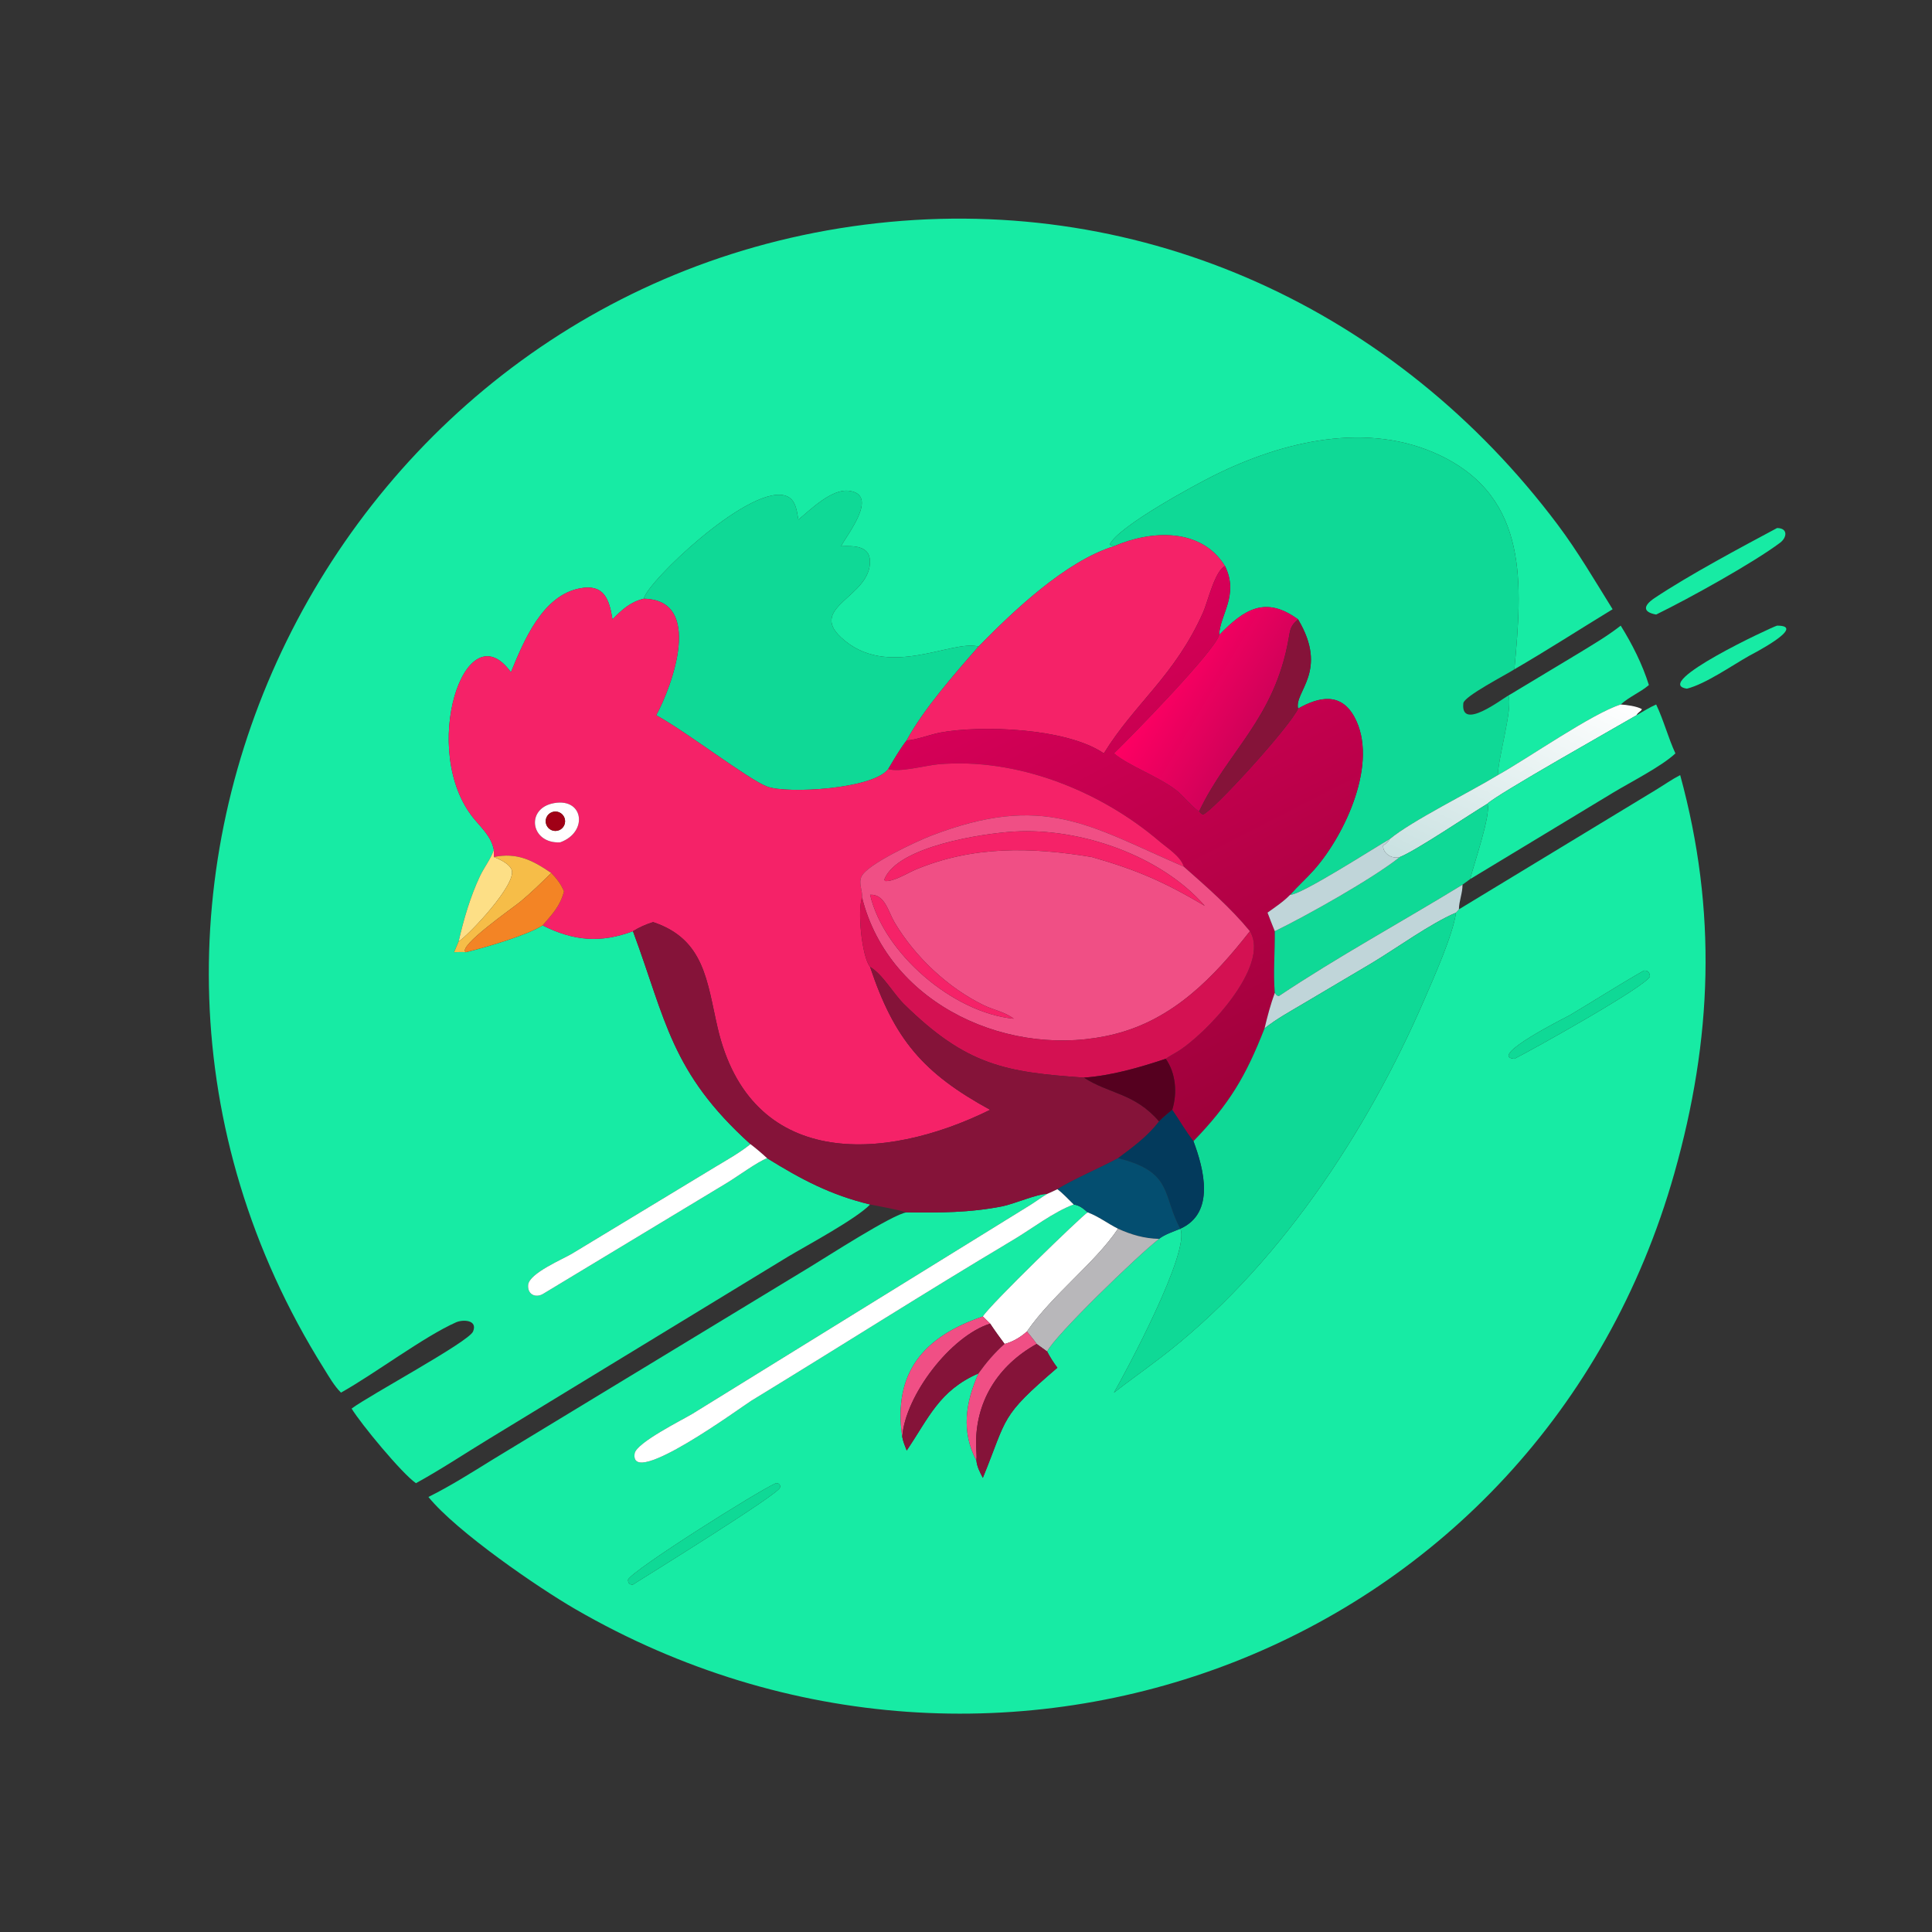 <?xml version="1.0" encoding="utf-8" ?>
<svg xmlns="http://www.w3.org/2000/svg" xmlns:xlink="http://www.w3.org/1999/xlink" width="1024" height="1024">
	<rect width="100%" height="100%" fill="#333333" stroke="none"/>
	<path fill="#17EBA4" transform="scale(2 2)" d="M295.207 144.758C282.386 148.719 268.535 161.945 259.317 171.345C252.227 169.363 235.029 180.396 222.781 168.826C214.245 160.764 230.893 158.1 230.541 148.598C230.389 144.48 225.946 144.66 222.903 144.758C224.086 142.177 233.357 130.936 224.816 130.055C220.314 129.59 214.788 135.045 211.584 137.724C211.098 135.038 210.84 131.859 207.612 131.23C197.575 129.274 171.544 154.219 170.6 158.67C167.101 159.48 164.727 161.637 162.315 164.147C161.462 158.718 160.039 154.713 153.723 155.903C143.742 157.783 138.814 169.834 135.402 178.153C123.242 161.259 110.948 199.087 125.581 216.938C127.754 219.589 130.195 221.713 130.872 225.223C130.058 227.672 128.297 229.845 127.193 232.187C124.635 237.619 122.866 243.672 121.538 249.512L120.338 252.346C121.371 252.312 122.399 252.253 123.43 252.346C128.854 251.056 139.729 247.822 143.8 245.244C152.078 249.392 159.147 249.98 167.733 246.779L167.822 247.013C176.453 270.298 177.82 284.217 198.875 303.206C195.998 305.525 192.737 307.329 189.577 309.233L151.717 332.155C149.318 333.636 140.224 337.382 139.959 340.529C139.746 343.059 141.96 344.064 143.923 342.894L192.78 313.398C195.425 311.8 200.815 307.846 203.295 306.943C212.311 312.539 220.121 316.687 230.587 319.202C226.952 323.02 213.774 330.072 208.71 333.102L129.643 381.275C123.181 385.196 116.859 389.428 110.228 393.06C106.504 390.482 95.697 377.412 93.18 373.287C98.035 369.668 124.185 355.635 125.36 352.87C126.675 349.776 122.699 349.609 120.842 350.434C112.36 354.199 99.356 364.028 90.368 369.059C88.536 367.254 87.16 364.775 85.798 362.601C7.278 237.261 89.26 75.008 232.453 59.149C303.469 51.284 370.172 82.247 412.789 139.027C418.159 146.182 422.64 153.873 427.36 161.456C418.672 166.747 410.129 172.268 401.331 177.375C403.358 155.107 405.333 132.013 381.658 120.695C362.457 111.516 340.016 116.921 321.821 125.951C316.592 128.545 296.414 139.482 294.136 144.216L294.32 144.525L294.782 144.497L295.207 144.758Z"/>
	<path fill="#0FD996" transform="scale(2 2)" d="M295.207 144.758L294.782 144.497L294.32 144.525L294.136 144.216C296.414 139.482 316.592 128.545 321.821 125.951C340.016 116.921 362.457 111.516 381.658 120.695C405.333 132.013 403.358 155.107 401.331 177.375C399.274 178.726 387.997 184.512 387.798 186.353C386.983 193.874 398.146 185.125 399.765 184.313C400.92 187.807 397.072 200.615 396.941 205.407C389.772 209.797 374.128 217.523 368.326 222.341C364.617 224.418 344.662 237.313 341.895 237.118C343.943 234.812 346.258 232.752 348.302 230.439C356.422 221.253 365.484 202.007 358.929 190.001C355.368 183.479 349.62 184.584 344.011 187.78C342.901 183.304 352.212 177.892 344.011 164.147C335.425 157.86 329.753 161.372 323.091 168.291C323.277 162.84 328.412 157.765 324.653 150.032C318.333 139.795 305.147 140.474 295.207 144.758Z"/>
	<path fill="#0FD996" transform="scale(2 2)" d="M170.6 158.67C171.544 154.219 197.575 129.274 207.612 131.23C210.84 131.859 211.098 135.038 211.584 137.724C214.788 135.045 220.314 129.59 224.816 130.055C233.357 130.936 224.086 142.177 222.903 144.758C225.946 144.66 230.389 144.48 230.541 148.598C230.893 158.1 214.245 160.764 222.781 168.826C235.029 180.396 252.227 169.363 259.317 171.345C253.076 178.464 244.727 187.958 240.286 196.189C238.462 198.54 236.928 201.23 235.405 203.785C231.421 209.152 208.596 210.397 203.368 208.478C198.373 206.645 181.91 193.895 173.908 189.543C178.179 181.709 186.511 158.92 170.6 158.67Z"/>
	<path fill="#17EBA4" transform="scale(2 2)" d="M438.899 162.86C435.241 162.204 435.503 160.48 438.459 158.502C447.495 152.459 461.282 145.1 470.94 139.937C473.904 139.956 473.571 142.465 471.728 143.842C464.602 149.165 447.84 158.492 438.899 162.86Z"/>
	<path fill="#F52268" transform="scale(2 2)" d="M259.317 171.345C268.535 161.945 282.386 148.719 295.207 144.758C305.147 140.474 318.333 139.795 324.653 150.032C321.961 151.189 320.053 159.542 318.857 162.233C311.343 179.136 300.757 186.298 292.53 199.658C282.676 192.894 260.013 192.117 249.063 194.155C246.955 194.547 241.979 196.317 240.286 196.189C244.727 187.958 253.076 178.464 259.317 171.345Z"/>
	<defs>
		<linearGradient id="gradient_0" gradientUnits="userSpaceOnUse" x1="343.743" y1="287.298" x2="284.19" y2="171.017">
			<stop offset="0" stop-color="#9D013A"/>
			<stop offset="1" stop-color="#D70058"/>
		</linearGradient>
	</defs>
	<path fill="url(#gradient_0)" transform="scale(2 2)" d="M324.653 150.032C328.412 157.765 323.277 162.84 323.091 168.291C321.994 172.495 299.554 195.488 295.207 199.658C299.523 203.174 306.604 205.536 311.759 209.433C313.019 210.385 316.806 214.761 317.798 214.988C318.103 215.424 318.295 215.616 318.771 215.857C321.077 215.378 341.845 192.619 344.011 187.78C349.62 184.584 355.368 183.479 358.929 190.001C365.484 202.007 356.422 221.253 348.302 230.439C346.258 232.752 343.943 234.812 341.895 237.118C340.168 238.929 337.933 240.393 335.907 241.854C336.533 243.502 337.16 245.148 337.832 246.779C337.9 252.172 337.386 257.762 337.832 263.114C336.696 266.231 335.881 269.315 335.113 272.542C330.136 285.305 325.757 292.618 316.278 302.421C314.247 299.855 312.524 296.819 310.654 294.111C312.033 289.742 311.617 284.386 308.929 280.592C309.795 279.932 310.867 279.396 311.805 278.835C319.37 274.308 336.83 256.02 331.239 246.779C326.064 240.492 319.811 235.058 313.727 229.676C312.906 226.94 309.349 224.746 307.269 222.969C291.58 209.568 269.538 200.735 248.66 202.543C245.439 202.821 238.19 204.799 235.405 203.785C236.928 201.23 238.462 198.54 240.286 196.189C241.979 196.317 246.955 194.547 249.063 194.155C260.013 192.117 282.676 192.894 292.53 199.658C300.757 186.298 311.343 179.136 318.857 162.233C320.053 159.542 321.961 151.189 324.653 150.032Z"/>
	<path fill="#F52268" transform="scale(2 2)" d="M162.315 164.147C164.727 161.637 167.101 159.48 170.6 158.67C186.511 158.92 178.179 181.709 173.908 189.543C181.91 193.895 198.373 206.645 203.368 208.478C208.596 210.397 231.421 209.152 235.405 203.785C238.19 204.799 245.439 202.821 248.66 202.543C269.538 200.735 291.58 209.568 307.269 222.969C309.349 224.746 312.906 226.94 313.727 229.676L313.414 229.542C288.624 218.805 276.595 209.972 246.68 221.503C243.082 222.89 229.949 228.942 228.324 232.243C227.441 234.035 228.622 236.031 228.46 237.871C227.18 241.136 228.362 253.488 230.587 256.254C236.981 275.401 244.623 284.408 262.405 294.111C233.952 308.173 198.829 309.654 190.182 272.371C187.363 260.216 186.782 248.91 173.08 244.368C171.221 244.934 169.385 245.756 167.733 246.779C159.147 249.98 152.078 249.392 143.8 245.244C146.381 242.243 148.45 240.138 149.467 236.2C148.617 234.239 147.553 232.848 146.08 231.345C141.211 228.001 137.026 225.838 130.872 227.116L130.872 225.223C130.195 221.713 127.754 219.589 125.581 216.938C110.948 199.087 123.242 161.259 135.402 178.153C138.814 169.834 143.742 157.783 153.723 155.903C160.039 154.713 161.462 158.718 162.315 164.147ZM146.08 213C139.31 214.808 140.821 223.625 148.443 223.234C156.125 220.489 154.633 210.822 146.08 213Z"/>
	<defs>
		<linearGradient id="gradient_1" gradientUnits="userSpaceOnUse" x1="332.761" y1="190.458" x2="309.197" y2="176.454">
			<stop offset="0" stop-color="#D10159"/>
			<stop offset="1" stop-color="#FF0063"/>
		</linearGradient>
	</defs>
	<path fill="url(#gradient_1)" transform="scale(2 2)" d="M323.091 168.291C329.753 161.372 335.425 157.86 344.011 164.147C342.017 165.767 341.93 166.777 341.49 169.293C337.793 190.437 325.299 199.134 317.798 214.988C316.806 214.761 313.019 210.385 311.759 209.433C306.604 205.536 299.523 203.174 295.207 199.658C299.554 195.488 321.994 172.495 323.091 168.291Z"/>
	<path fill="#851339" transform="scale(2 2)" d="M344.011 164.147C352.212 177.892 342.901 183.304 344.011 187.78C341.845 192.619 321.077 215.378 318.771 215.857C318.295 215.616 318.103 215.424 317.798 214.988C325.299 199.134 337.793 190.437 341.49 169.293C341.93 166.777 342.017 165.767 344.011 164.147Z"/>
	<path fill="#17EBA4" transform="scale(2 2)" d="M447.062 182.5C437.422 181.139 469.574 166.15 470.94 165.802C479.201 165.783 463.94 173.574 463.594 173.769C458.993 176.365 451.951 181.286 447.062 182.5Z"/>
	<path fill="#17EBA4" transform="scale(2 2)" d="M399.765 184.313L418.39 173.104C422.171 170.79 426.013 168.545 429.505 165.802C432.552 170.692 435.245 176.03 436.973 181.545C434.641 183.52 431.795 184.625 429.505 186.696C421.993 189.036 404.822 201.019 396.941 205.407C397.072 200.615 400.92 187.807 399.765 184.313Z"/>
	<defs>
		<linearGradient id="gradient_2" gradientUnits="userSpaceOnUse" x1="387.646" y1="235.574" x2="412.944" y2="177.93">
			<stop offset="0" stop-color="#C9E1E1"/>
			<stop offset="1" stop-color="white"/>
		</linearGradient>
	</defs>
	<path fill="url(#gradient_2)" transform="scale(2 2)" d="M396.941 205.407C404.822 201.019 421.993 189.036 429.505 186.696C431.028 186.79 433.777 187.156 435.118 187.923C434.829 188.629 434.066 188.709 433.702 189.543C428.424 192.632 396.593 210.555 394.178 213C389.532 215.781 375.133 225.515 370.991 227.116C368.711 227.766 366.429 226.032 366.549 224.094C367.299 223.57 367.851 223.122 368.326 222.341C374.128 217.523 389.772 209.797 396.941 205.407Z"/>
	<path fill="#17EBA4" transform="scale(2 2)" d="M433.702 189.543C435.416 188.582 437.1 187.482 438.899 186.696C440.912 190.917 442.055 195.44 444 199.658C440.433 203.048 432.023 207.321 427.507 210.051L389.599 232.974C390.483 229.366 395.27 215.534 394.178 213C396.593 210.555 428.424 192.632 433.702 189.543Z"/>
	<path fill="#17EBA4" transform="scale(2 2)" d="M386.625 240.985L438.824 209.327C440.96 208.034 443.048 206.547 445.266 205.407C455.123 241.502 453.758 275.436 443.725 310.913C407.933 437.475 264.895 491.499 152.499 426.457C142.626 420.744 121.029 405.933 113.535 396.712C119.461 393.773 124.984 390.243 130.609 386.774L214.694 335.743C218.781 333.285 236.676 321.704 240.286 321.286C248.914 321.404 257.045 321.386 265.564 319.701C268.746 319.071 274.828 316.395 277.501 316.404C275.995 317.295 274.616 318.345 273.136 319.275L183.48 374.682C180.88 376.261 168.619 382.334 168.185 385.194C166.738 394.743 196.764 372.641 199.102 371.215C222.28 357.082 245.163 342.488 268.489 328.597C273.571 325.57 279.096 321.242 284.536 319.202C286.131 319.474 287.031 320.225 288.222 321.286C286.52 322.384 262.409 345.718 260.465 348.875C244.754 354.226 236.612 363.789 239.103 380.79C239.332 382.056 239.819 383.209 240.286 384.402C246.159 375.74 248.887 368.497 259.317 363.967C255.852 371.71 254.703 379.42 258.753 387.054C258.928 388.747 259.691 390.17 260.465 391.652C267.128 375.316 264.861 375.642 280.218 362.463C279.174 361.073 278.312 359.701 277.501 358.162C279.427 354.066 301.471 332.731 307.165 328.315C308.626 327.127 311.058 326.371 312.799 325.622C315.514 331.602 298.562 363.177 295.207 369.059C299.113 366.037 303.135 363.168 307.067 360.18C338.31 336.437 362.243 300.207 377.565 264.668C380.058 258.886 385.069 247.665 385.863 241.854L386.625 240.985ZM435.65 257.214C429.016 260.984 422.574 265.138 416.01 269.035C415.414 269.388 393.97 280.043 401.331 280.592C405.287 278.641 436.224 261.432 437.26 258.758C437.18 257.698 436.739 257.143 435.65 257.214ZM205.609 393.06C200.635 395.261 167.722 416.005 166.43 418.621C166.443 419.538 166.762 419.98 167.733 419.933C172.042 417.202 206.059 396.16 206.689 394.264C206.947 393.486 206.336 392.977 205.609 393.06Z"/>
	<path fill="white" transform="scale(2 2)" d="M148.443 223.234C140.821 223.625 139.31 214.808 146.08 213C154.633 210.822 156.125 220.489 148.443 223.234ZM146.288 215.229C144.951 215.726 144.275 217.218 144.783 218.551C145.29 219.884 146.787 220.549 148.116 220.031C149.431 219.519 150.087 218.042 149.585 216.723C149.083 215.404 147.611 214.737 146.288 215.229Z"/>
	<path fill="#0FD996" transform="scale(2 2)" d="M370.991 227.116C375.133 225.515 389.532 215.781 394.178 213C395.27 215.534 390.483 229.366 389.599 232.974L387.58 234.447C371.661 244.202 354.24 253.702 338.891 263.984C338.211 263.806 338.243 263.65 337.832 263.114C337.386 257.762 337.9 252.172 337.832 246.779C346.099 242.765 363.604 232.977 370.991 227.116Z"/>
	<path fill="#A00016" transform="scale(2 2)" d="M148.116 220.031C146.787 220.549 145.29 219.884 144.783 218.551C144.275 217.218 144.951 215.726 146.288 215.229C147.611 214.737 149.083 215.404 149.585 216.723C150.087 218.042 149.431 219.519 148.116 220.031Z"/>
	<path fill="#F04F85" transform="scale(2 2)" d="M228.46 237.871C228.622 236.031 227.441 234.035 228.324 232.243C229.949 228.942 243.082 222.89 246.68 221.503C276.595 209.972 288.624 218.805 313.414 229.542L313.727 229.676C319.811 235.058 326.064 240.492 331.239 246.779C321.685 258.963 311.028 270.093 295.454 274.024C268.165 280.911 235.639 266.603 228.46 237.871ZM268.661 220.377C260.39 220.888 237.874 224.262 234.363 233.035L234.522 233.477C236.777 233.729 240.473 231.362 242.602 230.472C257.814 224.109 273.23 224.463 289.308 227.116C301.391 230.57 308.531 233.7 319.278 240.061C307.633 226.719 286.298 219.314 268.661 220.377ZM230.587 237.118C234.186 252.595 252.556 268.423 268.661 269.967C266.28 268.153 263.329 267.669 260.686 266.386C251.248 261.802 242.476 253.559 237.093 244.482C235.372 241.579 234.498 236.901 230.587 237.118Z"/>
	<path fill="#F52268" transform="scale(2 2)" d="M289.308 227.116C273.23 224.463 257.814 224.109 242.602 230.472C240.473 231.362 236.777 233.729 234.522 233.477L234.363 233.035C237.874 224.262 260.39 220.888 268.661 220.377C286.298 219.314 307.633 226.719 319.278 240.061C308.531 233.7 301.391 230.57 289.308 227.116Z"/>
	<path fill="#C0D5D9" transform="scale(2 2)" d="M341.895 237.118C344.662 237.313 364.617 224.418 368.326 222.341C367.851 223.122 367.299 223.57 366.549 224.094C366.429 226.032 368.711 227.766 370.991 227.116C363.604 232.977 346.099 242.765 337.832 246.779C337.16 245.148 336.533 243.502 335.907 241.854C337.933 240.393 340.168 238.929 341.895 237.118Z"/>
	<path fill="#FDDF86" transform="scale(2 2)" d="M130.872 225.223L130.872 227.116C132.395 227.701 134.899 228.845 135.576 230.451C137.146 234.172 124.186 247.852 121.538 249.512C122.866 243.672 124.635 237.619 127.193 232.187C128.297 229.845 130.058 227.672 130.872 225.223Z"/>
	<path fill="#F6BD48" transform="scale(2 2)" d="M130.872 227.116C137.026 225.838 141.211 228.001 146.08 231.345C143.418 233.998 140.751 236.584 137.861 238.989C136.104 240.451 121.115 250.85 123.43 252.346C122.399 252.253 121.371 252.312 120.338 252.346L121.538 249.512C124.186 247.852 137.146 234.172 135.576 230.451C134.899 228.845 132.395 227.701 130.872 227.116Z"/>
	<path fill="#F38425" transform="scale(2 2)" d="M146.08 231.345C147.553 232.848 148.617 234.239 149.467 236.2C148.45 240.138 146.381 242.243 143.8 245.244C139.729 247.822 128.854 251.056 123.43 252.346C121.115 250.85 136.104 240.451 137.861 238.989C140.751 236.584 143.418 233.998 146.08 231.345Z"/>
	<path fill="#C0D5D9" transform="scale(2 2)" d="M337.832 263.114C338.243 263.65 338.211 263.806 338.891 263.984C354.24 253.702 371.661 244.202 387.58 234.447C387.608 236.678 386.652 238.759 386.625 240.985L385.863 241.854C378.969 244.82 370.262 251.179 363.507 255.242L345.428 265.948C341.945 268.031 338.282 269.993 335.113 272.542C335.881 269.315 336.696 266.231 337.832 263.114Z"/>
	<path fill="#F52268" transform="scale(2 2)" d="M268.661 269.967C252.556 268.423 234.186 252.595 230.587 237.118C234.498 236.901 235.372 241.579 237.093 244.482C242.476 253.559 251.248 261.802 260.686 266.386C263.329 267.669 266.28 268.153 268.661 269.967Z"/>
	<path fill="#D41152" transform="scale(2 2)" d="M230.587 256.254C228.362 253.488 227.18 241.136 228.46 237.871C235.639 266.603 268.165 280.911 295.454 274.024C311.028 270.093 321.685 258.963 331.239 246.779C336.83 256.02 319.37 274.308 311.805 278.835C310.867 279.396 309.795 279.932 308.929 280.592C302.152 282.857 294.404 285.104 287.252 285.578C266.433 284.131 256.151 282.382 239.596 266.128C236.783 263.367 233.85 258.112 230.587 256.254Z"/>
	<path fill="#0FD996" transform="scale(2 2)" d="M335.113 272.542C338.282 269.993 341.945 268.031 345.428 265.948L363.507 255.242C370.262 251.179 378.969 244.82 385.863 241.854C385.069 247.665 380.058 258.886 377.565 264.668C362.243 300.207 338.31 336.437 307.067 360.18C303.135 363.168 299.113 366.037 295.207 369.059C298.562 363.177 315.514 331.602 312.799 325.622L312.799 325.622C322.122 321.449 319.029 309.799 316.278 302.421C325.757 292.618 330.136 285.305 335.113 272.542Z"/>
	<path fill="#851339" transform="scale(2 2)" d="M167.733 246.779C169.385 245.756 171.221 244.934 173.08 244.368C186.782 248.91 187.363 260.216 190.182 272.371C198.829 309.654 233.952 308.173 262.405 294.111C244.623 284.408 236.981 275.401 230.587 256.254C233.85 258.112 236.783 263.367 239.596 266.128C256.151 282.382 266.433 284.131 287.252 285.578C293.859 289.913 300.677 289.632 307.165 297.193C304.066 301.212 300.316 303.939 296.284 306.943C291.693 309.43 284.163 312.645 280.218 315.152C279.319 315.59 278.424 316.017 277.501 316.404C274.828 316.395 268.746 319.071 265.564 319.701C257.045 321.386 248.914 321.404 240.286 321.286C237.098 320.404 233.831 319.834 230.587 319.202C220.121 316.687 212.311 312.539 203.295 306.943C201.874 305.613 200.418 304.391 198.875 303.206C177.82 284.217 176.453 270.298 167.822 247.013L167.733 246.779Z"/>
	<path fill="#0FD996" transform="scale(2 2)" d="M401.331 280.592C393.97 280.043 415.414 269.388 416.01 269.035C422.574 265.138 429.016 260.984 435.65 257.214C436.739 257.143 437.18 257.698 437.26 258.758C436.224 261.432 405.287 278.641 401.331 280.592Z"/>
	<path fill="#55001F" transform="scale(2 2)" d="M287.252 285.578C294.404 285.104 302.152 282.857 308.929 280.592C311.617 284.386 312.033 289.742 310.654 294.111C309.43 295.091 308.282 296.093 307.165 297.193C300.677 289.632 293.859 289.913 287.252 285.578Z"/>
	<path fill="#033A5C" transform="scale(2 2)" d="M307.165 297.193C308.282 296.093 309.43 295.091 310.654 294.111C312.524 296.819 314.247 299.855 316.278 302.421C319.029 309.799 322.122 321.449 312.799 325.622C307.956 316.925 311.057 310.558 296.284 306.943C300.316 303.939 304.066 301.212 307.165 297.193Z"/>
	<path fill="white" transform="scale(2 2)" d="M198.875 303.206C200.418 304.391 201.874 305.613 203.295 306.943C200.815 307.846 195.425 311.8 192.78 313.398L143.923 342.894C141.96 344.064 139.746 343.059 139.959 340.529C140.224 337.382 149.318 333.636 151.717 332.155L189.577 309.233C192.737 307.329 195.998 305.525 198.875 303.206Z"/>
	<path fill="#044E70" transform="scale(2 2)" d="M280.218 315.152C284.163 312.645 291.693 309.43 296.284 306.943C311.057 310.558 307.956 316.925 312.799 325.622L312.799 325.622C311.058 326.371 308.626 327.127 307.165 328.315C303.24 328.214 299.843 327.232 296.284 325.622C293.547 324.259 291.104 322.35 288.222 321.286C287.031 320.225 286.131 319.474 284.536 319.202C283.085 317.815 281.829 316.375 280.218 315.152Z"/>
	<path fill="white" transform="scale(2 2)" d="M277.501 316.404C278.424 316.017 279.319 315.59 280.218 315.152C281.829 316.375 283.085 317.815 284.536 319.202C279.096 321.242 273.571 325.57 268.489 328.597C245.163 342.488 222.28 357.082 199.102 371.215C196.764 372.641 166.738 394.743 168.185 385.194C168.619 382.334 180.88 376.261 183.48 374.682L273.136 319.275C274.616 318.345 275.995 317.295 277.501 316.404Z"/>
	<path fill="white" transform="scale(2 2)" d="M288.222 321.286C291.104 322.35 293.547 324.259 296.284 325.622C290.202 334.71 279.086 342.885 272.141 352.853C270.529 354.338 268.363 355.622 266.225 356.155C264.904 354.389 263.621 352.615 262.405 350.775L260.465 348.875C262.409 345.718 286.52 322.384 288.222 321.286Z"/>
	<path fill="#B8B7BA" transform="scale(2 2)" d="M296.284 325.622C299.843 327.232 303.24 328.214 307.165 328.315C301.471 332.731 279.427 354.066 277.501 358.162L274.727 356.155C273.927 355.007 273.024 353.937 272.141 352.853C279.086 342.885 290.202 334.71 296.284 325.622Z"/>
	<path fill="#F04F85" transform="scale(2 2)" d="M239.103 380.79C236.612 363.789 244.754 354.226 260.465 348.875L262.405 350.775C251.911 354.072 239.855 369.87 239.103 380.79Z"/>
	<path fill="#851339" transform="scale(2 2)" d="M239.103 380.79C239.855 369.87 251.911 354.072 262.405 350.775C263.621 352.615 264.904 354.389 266.225 356.155C263.546 358.543 261.408 361.065 259.317 363.967C248.887 368.497 246.159 375.74 240.286 384.402C239.819 383.209 239.332 382.056 239.103 380.79Z"/>
	<path fill="#F04F85" transform="scale(2 2)" d="M266.225 356.155C268.363 355.622 270.529 354.338 272.141 352.853C273.024 353.937 273.927 355.007 274.727 356.155C264.336 361.943 258.334 371.625 258.682 383.417C258.717 384.6 258.892 385.884 258.753 387.054C254.703 379.42 255.852 371.71 259.317 363.967C261.408 361.065 263.546 358.543 266.225 356.155Z"/>
	<path fill="#851339" transform="scale(2 2)" d="M258.753 387.054C258.892 385.884 258.717 384.6 258.682 383.417C258.334 371.625 264.336 361.943 274.727 356.155L277.501 358.162C278.312 359.701 279.174 361.073 280.218 362.463C264.861 375.642 267.128 375.316 260.465 391.652C259.691 390.17 258.928 388.747 258.753 387.054Z"/>
	<path fill="#0FD996" transform="scale(2 2)" d="M167.733 419.933C166.762 419.98 166.443 419.538 166.43 418.621C167.722 416.005 200.635 395.261 205.609 393.06C206.336 392.977 206.947 393.486 206.689 394.264C206.059 396.16 172.042 417.202 167.733 419.933Z"/>
</svg>
